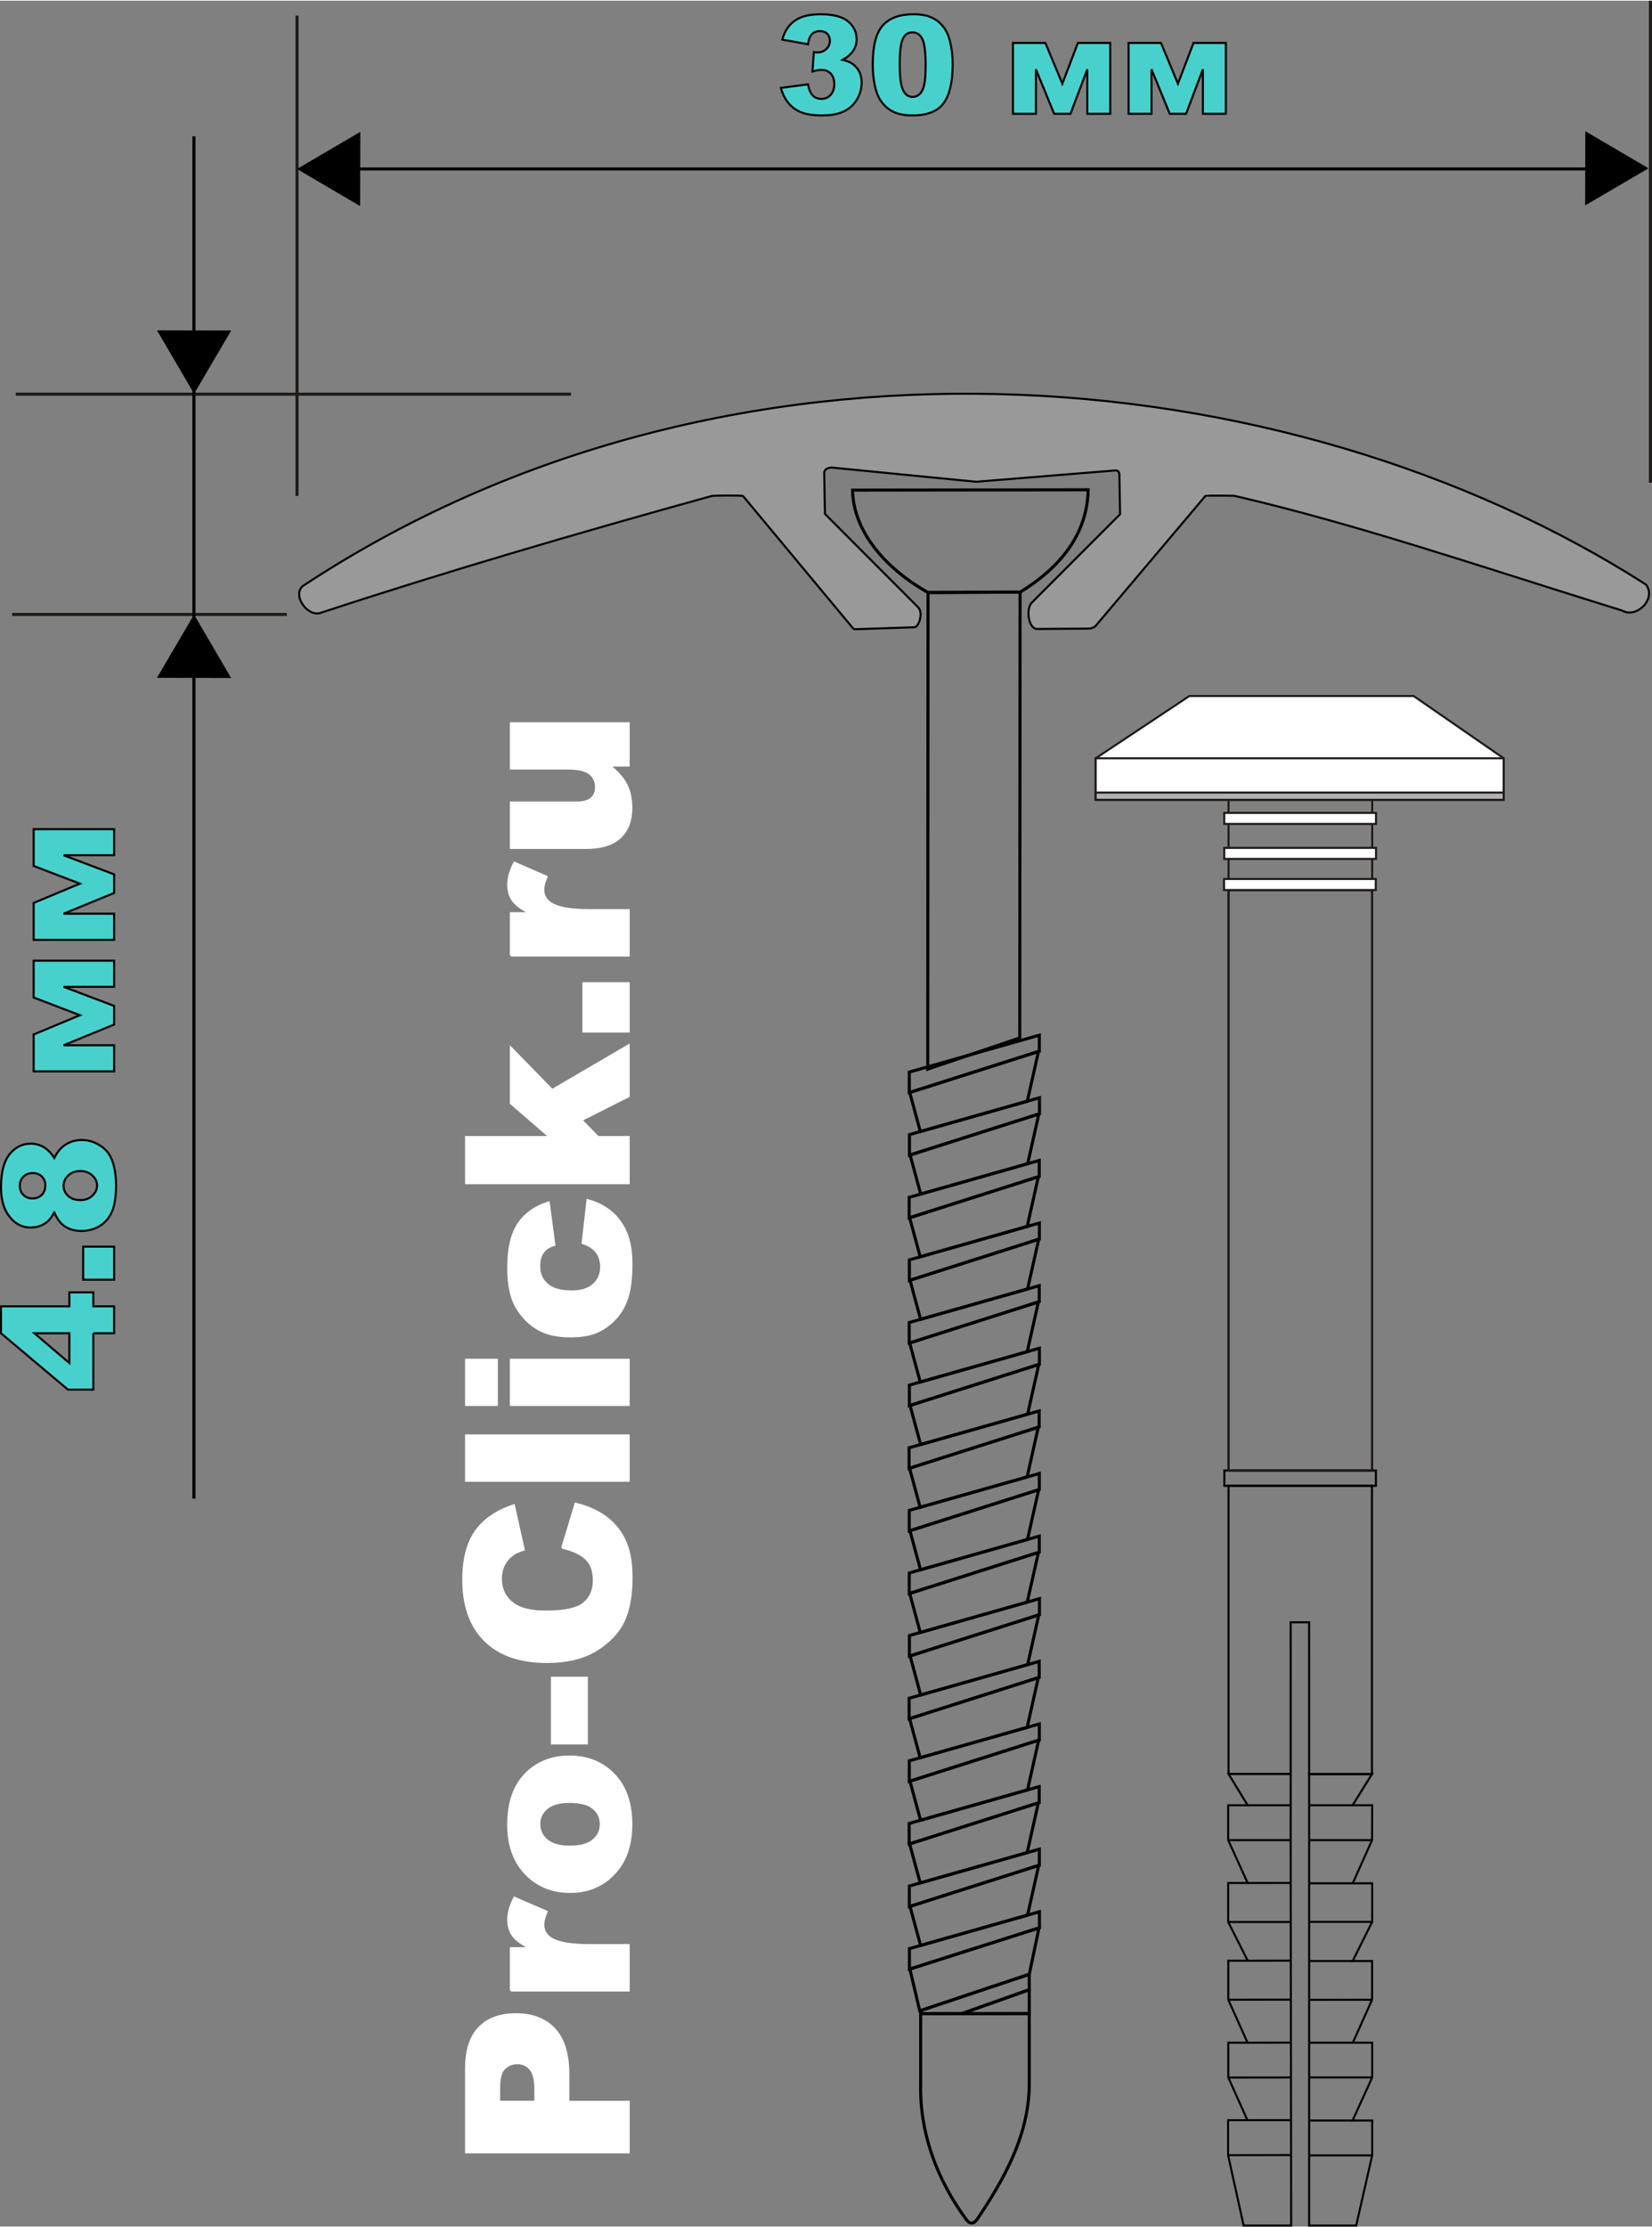 <?xml version="1.0" encoding="UTF-8"?>
<!DOCTYPE svg PUBLIC "-//W3C//DTD SVG 1.1//EN" "http://www.w3.org/Graphics/SVG/1.1/DTD/svg11.dtd">
<!-- Creator: CorelDRAW -->
<svg xmlns="http://www.w3.org/2000/svg" xml:space="preserve" width="190px" height="256px" style="shape-rendering:geometricPrecision; text-rendering:geometricPrecision; image-rendering:optimizeQuality; fill-rule:evenodd; clip-rule:evenodd"
viewBox="0 0 146.744 197.592"
 xmlns:xlink="http://www.w3.org/1999/xlink">
 <rect x="0" y="0" width="146.744" height="197.592" fill="#808080" stroke="none"/>
 <defs>
  <style type="text/css">
   <![CDATA[
    .str5 {stroke:black;stroke-width:0.123}
    .str2 {stroke:#1F1A17;stroke-width:0.182}
    .str1 {stroke:black;stroke-width:0.182}
    .str3 {stroke:white;stroke-width:0.182}
    .str0 {stroke:black;stroke-width:0.271}
    .str4 {stroke:#1F1A17;stroke-width:0.271}
    .fil0 {fill:none}
    .fil4 {fill:none;fill-rule:nonzero}
    .fil7 {fill:black}
    .fil6 {fill:#999999}
    .fil2 {fill:#B2B2B2}
    .fil1 {fill:white}
    .fil5 {fill:mediumturquoise;fill-rule:nonzero}
    .fil3 {fill:white;fill-rule:nonzero}
   ]]>
  </style>
 </defs>
 <g id="Слой_x0020_1">
  <g id="_107410208">
   <polygon id="_106631328" class="fil0 str0" points="80.77,95.105 92.322,91.831 92.322,93.254 80.77,96.93 "/>
   <polygon id="_106631184" class="fil0 str0" points="80.783,100.66 92.335,97.386 92.335,98.808 80.783,102.485 "/>
   <polygon id="_106839472" class="fil0 str0" points="80.811,96.917 81.75,100.386 91.253,97.693 92.246,93.278 "/>
   <polygon id="_106838560" class="fil0 str0" points="80.844,102.465 81.785,105.934 91.287,103.241 92.28,98.826 "/>
   <polygon id="_106838656" class="fil0 str0" points="80.761,106.224 92.313,102.95 92.313,104.373 80.761,108.049 "/>
   <polygon id="_106838392" class="fil0 str0" points="80.775,111.78 92.326,108.505 92.326,109.927 80.775,113.604 "/>
   <polygon id="_106838176" class="fil0 str0" points="80.801,108.036 81.741,111.505 91.244,108.812 92.237,104.398 "/>
   <polygon id="_106837960" class="fil0 str0" points="80.836,113.585 81.775,117.053 91.278,114.36 92.271,109.946 "/>
   <polygon id="_106839184" class="fil0 str0" points="80.764,117.34 92.315,114.067 92.315,115.488 80.764,119.166 "/>
   <polygon id="_106839640" class="fil0 str0" points="80.777,122.895 92.328,119.621 92.328,121.044 80.777,124.72 "/>
   <polygon id="_106839232" class="fil0 str0" points="80.804,119.152 81.744,122.622 91.247,119.928 92.239,115.513 "/>
   <polygon id="_106839064" class="fil0 str0" points="80.838,124.7 81.778,128.17 91.281,125.477 92.274,121.061 "/>
   <polygon id="_106838632" class="fil0 str0" points="80.754,128.459 92.306,125.186 92.306,126.608 80.754,130.285 "/>
   <polygon id="_106838536" class="fil0 str0" points="80.767,134.015 92.32,130.74 92.32,132.163 80.767,135.839 "/>
   <polygon id="_106839592" class="fil0 str0" points="80.795,130.272 81.734,133.741 91.238,131.048 92.23,126.632 "/>
   <polygon id="_106839400" class="fil0 str0" points="80.829,135.819 81.769,139.289 91.271,136.596 92.265,132.181 "/>
   <polygon id="_106838056" class="fil0 str0" points="80.766,139.573 92.318,136.299 92.318,137.722 80.766,141.398 "/>
   <polygon id="_106838080" class="fil0 str0" points="80.779,145.128 92.331,141.853 92.331,143.276 80.779,146.952 "/>
   <polygon id="_106838152" class="fil0 str0" points="80.806,141.385 81.746,144.854 91.248,142.161 92.242,137.746 "/>
   <polygon id="_106838320" class="fil0 str0" points="80.841,146.934 81.78,150.402 91.283,147.709 92.275,143.294 "/>
   <polygon id="_106837984" class="fil0 str0" points="80.757,150.693 92.309,147.418 92.309,148.84 80.757,152.517 "/>
   <polygon id="_106838608" class="fil0 str0" points="80.77,156.247 92.321,152.973 92.321,154.395 80.77,158.071 "/>
   <polygon id="_106838248" class="fil0 str0" points="80.797,152.505 81.737,155.973 91.24,153.28 92.232,148.865 "/>
   <polygon id="_129933448" class="fil0 str0" points="80.831,158.053 81.77,161.521 91.274,158.828 92.267,154.413 "/>
   <polygon id="_129933160" class="fil0 str0" points="80.76,161.808 92.311,158.534 92.311,159.956 80.76,163.633 "/>
   <polygon id="_129934792" class="fil0 str0" points="80.773,167.363 92.324,164.089 92.324,165.511 80.773,169.188 "/>
   <polygon id="_129933616" class="fil0 str0" points="80.799,163.62 81.74,167.089 91.242,164.396 92.235,159.98 "/>
   <polygon id="_129933472" class="fil0 str0" points="80.834,169.169 81.773,172.637 91.277,169.944 92.269,165.528 "/>
   <polygon id="_129933808" class="fil0 str0" points="80.78,172.919 92.332,169.645 92.332,171.067 80.78,174.744 "/>
   <polygon id="_129934864" class="fil0 str0" points="91.429,175.195 92.293,171.08 80.822,174.73 81.7,178.442 "/>
   <polygon id="_129934720" class="fil0 str0" points="91.429,175.195 91.429,176.564 85.452,178.684 81.78,178.684 81.78,178.416 "/>
   <path id="_129934936" class="fil0 str0" d="M81.78 184.937l0 -6.253 9.649 -0.007 0 6.252c-0.018,4.56 -2.234,8.449 -4.637,12.03 -0.322,0.429 -0.63,0.442 -0.965,0 -2.635,-3.578 -4.145,-7.747 -4.047,-12.023z"/>
   <polygon id="_129934336" class="fil0 str0" points="85.452,178.684 91.429,178.685 91.429,176.564 "/>
   <rect id="_129934024" class="fil0 str1" x="108.758" y="130.474" width="13.46" height="1.362"/>
   <rect id="_129933208" class="fil0 str2" x="109.128" y="78.947" width="12.761" height="51.527"/>
   <rect id="_129934888" class="fil0 str2" x="109.128" y="78.954" width="12.74" height="51.527"/>
   <rect id="_129933136" class="fil0 str2" x="109.128" y="70.937" width="12.761" height="8.01"/>
   <rect id="_129933400" class="fil1 str2" x="108.728" y="77.966" width="13.48" height="0.981"/>
   <rect id="_129934840" class="fil1 str2" x="108.748" y="75.202" width="13.48" height="0.981"/>
   <rect id="_129735048" class="fil1 str2" x="108.748" y="72.098" width="13.48" height="0.981"/>
   <rect id="_129735480" class="fil1 str2" x="97.328" y="67.251" width="36.241" height="3.685"/>
   <polygon id="_129736512" class="fil1 str2" points="97.328,67.251 105.648,61.724 125.569,61.724 133.569,67.251 133.569,70.936 97.328,70.936 "/>
   <line id="_129736656" class="fil0 str2" x1="97.328" y1="67.251" x2="133.569" y2= "67.251" />
   <polygon id="_129735792" class="fil0 str1" points="109.128,131.836 109.128,137.463 109.128,157.409 114.649,157.409 114.649,148.798 114.648,143.952 116.208,143.952 116.287,143.952 116.286,144.89 116.288,149.278 116.288,157.429 121.868,157.429 121.868,131.836 "/>
   <polygon id="_129735096" class="fil0 str1" points="114.649,157.409 114.648,164.018 114.689,196.941 114.688,197.501 110.468,197.501 109.088,191.253 109.088,188.149 110.808,188.149 109.108,184.364 109.108,181.27 110.818,181.27 109.108,177.455 109.108,173.991 110.835,173.991 109.098,170.556 109.098,168.324 109.098,167.092 110.828,167.092 109.098,163.287 109.098,160.193 110.828,160.193 109.128,157.409 "/>
   <line id="_129735576" class="fil0 str1" x1="110.828" y1="160.193" x2="114.648" y2= "160.193" />
   <line id="_129736536" class="fil0 str1" x1="109.098" y1="170.556" x2="114.656" y2= "170.556" />
   <line id="_129735456" class="fil0 str1" x1="110.828" y1="167.092" x2="114.652" y2= "167.087" />
   <line id="_129735144" class="fil0 str1" x1="110.835" y1="173.991" x2="114.66" y2= "173.986" />
   <line id="_129736344" class="fil0 str1" x1="109.108" y1="177.455" x2="114.664" y2= "177.448" />
   <line id="_129735120" class="fil0 str1" x1="109.098" y1="163.287" x2="114.648" y2= "163.287" />
   <line id="_129735768" class="fil0 str1" x1="110.818" y1="181.27" x2="114.669" y2= "181.265" />
   <line id="_129735888" class="fil0 str1" x1="109.108" y1="184.364" x2="114.673" y2= "184.357" />
   <line id="_129735360" class="fil0 str1" x1="110.738" y1="188.149" x2="114.678" y2= "188.144" />
   <line id="_129736800" class="fil0 str1" x1="109.088" y1="191.253" x2="114.682" y2= "191.246" />
   <polygon id="_129735000" class="fil0 str1" points="116.288,157.429 116.288,197.501 120.468,197.501 121.888,191.274 121.888,188.178 120.148,188.178 121.888,184.354 121.888,181.27 120.168,181.27 121.878,177.457 121.878,174.369 121.879,174.021 120.155,174.021 121.888,170.545 121.888,167.121 120.16,167.121 121.878,163.288 121.888,160.192 120.148,160.192 121.868,157.429 "/>
   <rect id="_129736416" class="fil2 str2" x="97.328" y="70.296" width="36.241" height="0.641"/>
   <line id="_129736392" class="fil0 str1" x1="120.148" y1="160.192" x2="116.288" y2= "160.192" />
   <line id="_129734904" class="fil0 str1" x1="120.16" y1="167.121" x2="116.288" y2= "167.121" />
   <line id="_129735264" class="fil0 str1" x1="121.878" y1="163.288" x2="116.288" y2= "163.288" />
   <line id="_129736368" class="fil0 str1" x1="121.888" y1="170.545" x2="116.288" y2= "170.545" />
   <line id="_129734928" class="fil0 str1" x1="120.155" y1="174.021" x2="116.288" y2= "174.021" />
   <line id="_129736176" class="fil0 str1" x1="121.878" y1="177.457" x2="116.288" y2= "177.465" />
   <line id="_129735384" class="fil0 str1" x1="120.168" y1="181.27" x2="116.288" y2= "181.27" />
   <line id="_129735672" class="fil0 str1" x1="121.888" y1="184.354" x2="116.288" y2= "184.354" />
   <line id="_129736632" class="fil0 str1" x1="120.148" y1="188.178" x2="116.288" y2= "188.178" />
   <line id="_129736296" class="fil0 str1" x1="121.888" y1="191.274" x2="116.288" y2= "191.274" />
   <path id="_107410664" class="fil3" d="M41.4 190.998l0 -7.418c0,-1.614 0.383,-2.825 1.153,-3.628 0.767,-0.804 1.863,-1.207 3.279,-1.207 1.459,0 2.599,0.437 3.42,1.315 0.82,0.878 1.231,2.216 1.231,4.015l0 2.441 5.36 0 0 4.483 -14.443 0zm6.157 -4.483l0 -1.093c0,-0.861 -0.148,-1.463 -0.447,-1.812 -0.299,-0.346 -0.683,-0.521 -1.147,-0.521 -0.454,0 -0.837,0.151 -1.153,0.454 -0.316,0.299 -0.474,0.868 -0.474,1.702l0 1.271 3.221 0z"/>
   <path id="_1074106641" class="fil3" d="M45.381 176.635l0 -3.753 1.712 0c-0.74,-0.363 -1.251,-0.737 -1.53,-1.12 -0.279,-0.383 -0.42,-0.858 -0.42,-1.422 0,-0.592 0.185,-1.238 0.551,-1.941l2.858 1.241c-0.199,0.471 -0.296,0.847 -0.296,1.123 0,0.525 0.219,0.931 0.652,1.221 0.609,0.414 1.752,0.622 3.427,0.622l3.507 0 0 4.029 -10.462 0z"/>
   <path id="_10741066412" class="fil3" d="M50.641 167.885c-1.594,0 -2.912,-0.538 -3.944,-1.614 -1.036,-1.08 -1.554,-2.532 -1.554,-4.365 0,-2.095 0.609,-3.679 1.823,-4.748 0.978,-0.861 2.186,-1.291 3.618,-1.291 1.607,0 2.926,0.535 3.955,1.601 1.026,1.066 1.54,2.542 1.54,4.429 0,1.681 -0.427,3.04 -1.281,4.079 -1.056,1.274 -2.441,1.91 -4.156,1.91zm-0.01 -4.019c0.935,0 1.624,-0.188 2.068,-0.568 0.447,-0.377 0.672,-0.851 0.672,-1.422 0,-0.579 -0.222,-1.053 -0.662,-1.422 -0.44,-0.373 -1.143,-0.558 -2.119,-0.558 -0.905,0 -1.58,0.188 -2.024,0.562 -0.44,0.373 -0.662,0.837 -0.662,1.389 0,0.585 0.225,1.069 0.672,1.449 0.451,0.38 1.136,0.572 2.055,0.572z"/>
   <polygon id="_107410664123" class="fil3" points="49.027,154.703 49.027,148.872 52.13,148.872 52.13,154.703 "/>
   <path id="_1074106641234" class="fil3" d="M49.941 137.335l1.184 -3.911c1.096,0.262 2.011,0.676 2.747,1.241 0.736,0.565 1.291,1.268 1.665,2.105 0.377,0.837 0.561,1.903 0.561,3.194 0,1.57 -0.229,2.855 -0.683,3.847 -0.457,0.995 -1.261,1.856 -2.411,2.579 -1.15,0.719 -2.619,1.083 -4.412,1.083 -2.391,0 -4.23,-0.636 -5.512,-1.907 -1.284,-1.271 -1.927,-3.07 -1.927,-5.394 0,-1.819 0.367,-3.248 1.103,-4.291 0.736,-1.042 1.866,-1.816 3.39,-2.32l0.878 3.941c-0.441,0.138 -0.763,0.282 -0.968,0.434 -0.34,0.249 -0.602,0.555 -0.787,0.915 -0.185,0.363 -0.276,0.767 -0.276,1.214 0,1.009 0.407,1.786 1.221,2.323 0.605,0.407 1.554,0.612 2.848,0.612 1.604,0 2.7,-0.246 3.296,-0.73 0.595,-0.488 0.891,-1.17 0.891,-2.048 0,-0.854 -0.239,-1.5 -0.72,-1.937 -0.478,-0.437 -1.174,-0.753 -2.088,-0.952z"/>
   <polygon id="_10741066412345" class="fil3" points="41.4,131.386 41.4,127.364 55.843,127.364 55.843,131.386 "/>
   <path id="_107410664123456" class="fil3" d="M41.4 124.657l0 -4.012 2.731 0 0 4.012 -2.731 0zm3.981 0l0 -4.012 10.462 0 0 4.012 -10.462 0z"/>
   <path id="_1074106641234567" class="fil3" d="M51.754 110.282l0.434 -3.81c0.794,0.209 1.483,0.555 2.065,1.032 0.582,0.481 1.033,1.093 1.355,1.839 0.32,0.743 0.481,1.691 0.481,2.842 0,1.11 -0.104,2.034 -0.309,2.771 -0.209,0.74 -0.541,1.375 -1.005,1.907 -0.464,0.535 -1.006,0.952 -1.631,1.251 -0.622,0.303 -1.449,0.454 -2.482,0.454 -1.076,0 -1.974,-0.182 -2.69,-0.551 -0.525,-0.269 -0.995,-0.636 -1.412,-1.103 -0.417,-0.467 -0.73,-0.945 -0.932,-1.439 -0.323,-0.78 -0.484,-1.782 -0.484,-3.003 0,-1.708 0.306,-3.01 0.918,-3.907 0.609,-0.894 1.503,-1.527 2.68,-1.886l0.501 3.773c-0.447,0.117 -0.784,0.333 -1.009,0.646 -0.229,0.313 -0.34,0.73 -0.34,1.258 0,0.662 0.239,1.201 0.713,1.611 0.478,0.41 1.197,0.615 2.162,0.615 0.861,0 1.513,-0.205 1.961,-0.612 0.447,-0.407 0.669,-0.925 0.669,-1.557 0,-0.525 -0.134,-0.965 -0.403,-1.325 -0.269,-0.357 -0.683,-0.626 -1.241,-0.804z"/>
   <polygon id="_10741066412345678" class="fil3" points="41.4,104.975 41.4,100.876 48.848,100.876 45.381,97.879 45.381,92.943 49.047,96.699 55.843,92.728 55.843,97.251 51.646,99.369 53.122,100.876 55.843,100.876 55.843,104.975 "/>
   <polygon id="_107410664123456789" class="fil3" points="51.824,91.507 51.824,87.22 55.843,87.22 55.843,91.507 "/>
   <path id="_10741066412345678910" class="fil3" d="M45.381 84.758l0 -3.753 1.712 0c-0.74,-0.363 -1.251,-0.737 -1.53,-1.12 -0.279,-0.383 -0.42,-0.858 -0.42,-1.422 0,-0.592 0.185,-1.238 0.551,-1.941l2.858 1.241c-0.199,0.471 -0.296,0.847 -0.296,1.123 0,0.525 0.219,0.931 0.652,1.221 0.609,0.414 1.752,0.622 3.427,0.622l3.507 0 0 4.029 -10.462 0z"/>
   <path id="_1074106641234567891011" class="fil3" d="M55.843 64.148l0 3.746 -1.695 0c0.696,0.558 1.194,1.12 1.486,1.688 0.296,0.568 0.444,1.268 0.444,2.095 0,1.103 -0.33,1.967 -0.989,2.596 -0.659,0.626 -1.678,0.938 -3.05,0.938l-6.658 0 0 -4.029 5.754 0c0.656,0 1.123,-0.121 1.399,-0.363 0.276,-0.245 0.413,-0.585 0.413,-1.026 0,-0.481 -0.185,-0.871 -0.551,-1.177 -0.37,-0.306 -1.029,-0.457 -1.981,-0.457l-5.034 0 0 -4.012 10.462 0z"/>
   <path id="_107410664123456789101112" class="fil4 str3" d="M41.4 190.998l0 -7.418c0,-1.614 0.383,-2.825 1.153,-3.628 0.767,-0.804 1.863,-1.207 3.279,-1.207 1.459,0 2.599,0.437 3.42,1.315 0.82,0.878 1.231,2.216 1.231,4.015l0 2.441 5.36 0 0 4.483 -14.443 0zm6.157 -4.483l0 -1.093c0,-0.861 -0.148,-1.463 -0.447,-1.812 -0.299,-0.346 -0.683,-0.521 -1.147,-0.521 -0.454,0 -0.837,0.151 -1.153,0.454 -0.316,0.299 -0.474,0.868 -0.474,1.702l0 1.271 3.221 0z"/>
   <path id="_10741066412345678910111213" class="fil4 str3" d="M45.381 176.635l0 -3.753 1.712 0c-0.74,-0.363 -1.251,-0.737 -1.53,-1.12 -0.279,-0.383 -0.42,-0.858 -0.42,-1.422 0,-0.592 0.185,-1.238 0.551,-1.941l2.858 1.241c-0.199,0.471 -0.296,0.847 -0.296,1.123 0,0.525 0.219,0.931 0.652,1.221 0.609,0.414 1.752,0.622 3.427,0.622l3.507 0 0 4.029 -10.462 0z"/>
   <path id="_1074106641234567891011121314" class="fil4 str3" d="M50.641 167.885c-1.594,0 -2.912,-0.538 -3.944,-1.614 -1.036,-1.08 -1.554,-2.532 -1.554,-4.365 0,-2.095 0.609,-3.679 1.823,-4.748 0.978,-0.861 2.186,-1.291 3.618,-1.291 1.607,0 2.926,0.535 3.955,1.601 1.026,1.066 1.54,2.542 1.54,4.429 0,1.681 -0.427,3.04 -1.281,4.079 -1.056,1.274 -2.441,1.91 -4.156,1.91zm-0.01 -4.019c0.935,0 1.624,-0.188 2.068,-0.568 0.447,-0.377 0.672,-0.851 0.672,-1.422 0,-0.579 -0.222,-1.053 -0.662,-1.422 -0.44,-0.373 -1.143,-0.558 -2.119,-0.558 -0.905,0 -1.58,0.188 -2.024,0.562 -0.44,0.373 -0.662,0.837 -0.662,1.389 0,0.585 0.225,1.069 0.672,1.449 0.451,0.38 1.136,0.572 2.055,0.572z"/>
   <polygon id="_107410664123456789101112131415" class="fil4 str3" points="49.027,154.703 49.027,148.872 52.13,148.872 52.13,154.703 "/>
   <path id="_10741066412345678910111213141516" class="fil4 str3" d="M49.941 137.335l1.184 -3.911c1.096,0.262 2.011,0.676 2.747,1.241 0.736,0.565 1.291,1.268 1.665,2.105 0.377,0.837 0.561,1.903 0.561,3.194 0,1.57 -0.229,2.855 -0.683,3.847 -0.457,0.995 -1.261,1.856 -2.411,2.579 -1.15,0.719 -2.619,1.083 -4.412,1.083 -2.391,0 -4.23,-0.636 -5.512,-1.907 -1.284,-1.271 -1.927,-3.07 -1.927,-5.394 0,-1.819 0.367,-3.248 1.103,-4.291 0.736,-1.042 1.866,-1.816 3.39,-2.32l0.878 3.941c-0.441,0.138 -0.763,0.282 -0.968,0.434 -0.34,0.249 -0.602,0.555 -0.787,0.915 -0.185,0.363 -0.276,0.767 -0.276,1.214 0,1.009 0.407,1.786 1.221,2.323 0.605,0.407 1.554,0.612 2.848,0.612 1.604,0 2.7,-0.246 3.296,-0.73 0.595,-0.488 0.891,-1.17 0.891,-2.048 0,-0.854 -0.239,-1.5 -0.72,-1.937 -0.478,-0.437 -1.174,-0.753 -2.088,-0.952z"/>
   <polygon id="_1074106641234567891011121314151617" class="fil4 str3" points="41.4,131.386 41.4,127.364 55.843,127.364 55.843,131.386 "/>
   <path id="_107410664123456789101112131415161718" class="fil4 str3" d="M41.4 124.657l0 -4.012 2.731 0 0 4.012 -2.731 0zm3.981 0l0 -4.012 10.462 0 0 4.012 -10.462 0z"/>
   <path id="_10741066412345678910111213141516171819" class="fil4 str3" d="M51.754 110.282l0.434 -3.81c0.794,0.209 1.483,0.555 2.065,1.032 0.582,0.481 1.033,1.093 1.355,1.839 0.32,0.743 0.481,1.691 0.481,2.842 0,1.11 -0.104,2.034 -0.309,2.771 -0.209,0.74 -0.541,1.375 -1.005,1.907 -0.464,0.535 -1.006,0.952 -1.631,1.251 -0.622,0.303 -1.449,0.454 -2.482,0.454 -1.076,0 -1.974,-0.182 -2.69,-0.551 -0.525,-0.269 -0.995,-0.636 -1.412,-1.103 -0.417,-0.467 -0.73,-0.945 -0.932,-1.439 -0.323,-0.78 -0.484,-1.782 -0.484,-3.003 0,-1.708 0.306,-3.01 0.918,-3.907 0.609,-0.894 1.503,-1.527 2.68,-1.886l0.501 3.773c-0.447,0.117 -0.784,0.333 -1.009,0.646 -0.229,0.313 -0.34,0.73 -0.34,1.258 0,0.662 0.239,1.201 0.713,1.611 0.478,0.41 1.197,0.615 2.162,0.615 0.861,0 1.513,-0.205 1.961,-0.612 0.447,-0.407 0.669,-0.925 0.669,-1.557 0,-0.525 -0.134,-0.965 -0.403,-1.325 -0.269,-0.357 -0.683,-0.626 -1.241,-0.804z"/>
   <polygon id="_1074106641234567891011121314151617181920" class="fil4 str3" points="41.4,104.975 41.4,100.876 48.848,100.876 45.381,97.879 45.381,92.943 49.047,96.699 55.843,92.728 55.843,97.251 51.646,99.369 53.122,100.876 55.843,100.876 55.843,104.975 "/>
   <polygon id="_107410664123456789101112131415161718192021" class="fil4 str3" points="51.824,91.507 51.824,87.22 55.843,87.22 55.843,91.507 "/>
   <path id="_10741066412345678910111213141516171819202122" class="fil4 str3" d="M45.381 84.758l0 -3.753 1.712 0c-0.74,-0.363 -1.251,-0.737 -1.53,-1.12 -0.279,-0.383 -0.42,-0.858 -0.42,-1.422 0,-0.592 0.185,-1.238 0.551,-1.941l2.858 1.241c-0.199,0.471 -0.296,0.847 -0.296,1.123 0,0.525 0.219,0.931 0.652,1.221 0.609,0.414 1.752,0.622 3.427,0.622l3.507 0 0 4.029 -10.462 0z"/>
   <path id="_1074106641234567891011121314151617181920212223" class="fil4 str3" d="M55.843 64.148l0 3.746 -1.695 0c0.696,0.558 1.194,1.12 1.486,1.688 0.296,0.568 0.444,1.268 0.444,2.095 0,1.103 -0.33,1.967 -0.989,2.596 -0.659,0.626 -1.678,0.938 -3.05,0.938l-6.658 0 0 -4.029 5.754 0c0.656,0 1.123,-0.121 1.399,-0.363 0.276,-0.245 0.413,-0.585 0.413,-1.026 0,-0.481 -0.185,-0.871 -0.551,-1.177 -0.37,-0.306 -1.029,-0.457 -1.981,-0.457l-5.034 0 0 -4.012 10.462 0z"/>
  </g>
  <path class="fil5" d="M8.291 118.293l0 5.001 -2.257 0 -5.944 -5.001 0 -2.392 6.07 0 0 -1.24 2.13 0 0 1.24 1.847 0 0 2.392 -1.847 0zm-2.13 0l-3.105 0 3.105 2.643 0 -2.643z"/>
  <polygon id="1" class="fil5" points="10.138,85.219 10.138,87.537 5.65,87.537 10.138,89.235 10.138,90.886 5.65,92.727 10.138,92.727 10.138,95.045 2.989,95.045 2.989,91.769 7.099,90.058 2.989,88.487 2.989,85.219 "/>
  <polygon id="12" class="fil5" points="10.138,73.541 10.138,75.859 5.65,75.859 10.138,77.557 10.138,79.208 5.65,81.048 10.138,81.048 10.138,83.367 2.989,83.367 2.989,80.091 7.099,78.38 2.989,76.809 2.989,73.541 "/>
  <polygon id="123" class="fil5" points="7.389,113.536 7.389,110.603 10.138,110.603 10.138,113.536 "/>
  <path id="1234" class="fil5" d="M4.827 107.558c-0.228,0.433 -0.485,0.745 -0.768,0.943 -0.387,0.269 -0.83,0.405 -1.334,0.405 -0.826,0 -1.502,-0.389 -2.027,-1.166 -0.405,-0.605 -0.607,-1.408 -0.607,-2.406 0,-1.32 0.251,-2.296 0.754,-2.928 0.504,-0.63 1.136,-0.945 1.9,-0.945 0.444,0 0.86,0.124 1.247,0.377 0.288,0.188 0.566,0.485 0.835,0.89 0.258,-0.536 0.596,-0.934 1.019,-1.196 0.421,-0.265 0.89,-0.396 1.401,-0.396 0.494,0 0.957,0.113 1.385,0.34 0.43,0.228 0.761,0.506 0.994,0.835 0.234,0.331 0.407,0.743 0.515,1.233 0.11,0.492 0.166,1.017 0.166,1.576 0,1.046 -0.122,1.845 -0.37,2.399 -0.246,0.552 -0.612,0.971 -1.093,1.258 -0.479,0.287 -1.017,0.433 -1.61,0.433 -0.58,0 -1.07,-0.136 -1.472,-0.405 -0.403,-0.269 -0.713,-0.686 -0.934,-1.247zm-1.939 -1.233c0.34,0 0.616,-0.106 0.826,-0.32 0.207,-0.214 0.313,-0.497 0.313,-0.853 0,-0.313 -0.104,-0.573 -0.311,-0.775 -0.207,-0.202 -0.474,-0.304 -0.803,-0.304 -0.341,0 -0.619,0.106 -0.83,0.317 -0.214,0.212 -0.322,0.481 -0.322,0.81 0,0.331 0.106,0.602 0.315,0.812 0.207,0.209 0.478,0.313 0.812,0.313zm4.251 0.147c0.437,0 0.794,-0.131 1.07,-0.396 0.276,-0.267 0.414,-0.568 0.414,-0.911 0,-0.327 -0.14,-0.621 -0.421,-0.883 -0.281,-0.26 -0.637,-0.391 -1.07,-0.391 -0.435,0 -0.791,0.133 -1.07,0.396 -0.281,0.262 -0.419,0.566 -0.419,0.913 0,0.34 0.133,0.639 0.405,0.892 0.269,0.253 0.633,0.379 1.09,0.379z"/>
  <path id="12345" class="fil4 str1" d="M8.291 118.293l0 5.001 -2.257 0 -5.944 -5.001 0 -2.392 6.07 0 0 -1.24 2.13 0 0 1.24 1.847 0 0 2.392 -1.847 0zm-2.13 0l-3.105 0 3.105 2.643 0 -2.643z"/>
  <polygon id="123456" class="fil4 str1" points="10.138,85.219 10.138,87.537 5.65,87.537 10.138,89.235 10.138,90.886 5.65,92.727 10.138,92.727 10.138,95.045 2.989,95.045 2.989,91.769 7.099,90.058 2.989,88.487 2.989,85.219 "/>
  <polygon id="1234567" class="fil4 str1" points="10.138,73.541 10.138,75.859 5.65,75.859 10.138,77.557 10.138,79.208 5.65,81.048 10.138,81.048 10.138,83.367 2.989,83.367 2.989,80.091 7.099,78.38 2.989,76.809 2.989,73.541 "/>
  <polygon id="12345678" class="fil4 str1" points="7.389,113.536 7.389,110.603 10.138,110.603 10.138,113.536 "/>
  <path id="123456789" class="fil4 str1" d="M4.827 107.558c-0.228,0.433 -0.485,0.745 -0.768,0.943 -0.387,0.269 -0.83,0.405 -1.334,0.405 -0.826,0 -1.502,-0.389 -2.027,-1.166 -0.405,-0.605 -0.607,-1.408 -0.607,-2.406 0,-1.32 0.251,-2.296 0.754,-2.928 0.504,-0.63 1.136,-0.945 1.9,-0.945 0.444,0 0.86,0.124 1.247,0.377 0.288,0.188 0.566,0.485 0.835,0.89 0.258,-0.536 0.596,-0.934 1.019,-1.196 0.421,-0.265 0.89,-0.396 1.401,-0.396 0.494,0 0.957,0.113 1.385,0.34 0.43,0.228 0.761,0.506 0.994,0.835 0.234,0.331 0.407,0.743 0.515,1.233 0.11,0.492 0.166,1.017 0.166,1.576 0,1.046 -0.122,1.845 -0.37,2.399 -0.246,0.552 -0.612,0.971 -1.093,1.258 -0.479,0.287 -1.017,0.433 -1.61,0.433 -0.58,0 -1.07,-0.136 -1.472,-0.405 -0.403,-0.269 -0.713,-0.686 -0.934,-1.247zm-1.939 -1.233c0.34,0 0.616,-0.106 0.826,-0.32 0.207,-0.214 0.313,-0.497 0.313,-0.853 0,-0.313 -0.104,-0.573 -0.311,-0.775 -0.207,-0.202 -0.474,-0.304 -0.803,-0.304 -0.341,0 -0.619,0.106 -0.83,0.317 -0.214,0.212 -0.322,0.481 -0.322,0.81 0,0.331 0.106,0.602 0.315,0.812 0.207,0.209 0.478,0.313 0.812,0.313zm4.251 0.147c0.437,0 0.794,-0.131 1.07,-0.396 0.276,-0.267 0.414,-0.568 0.414,-0.911 0,-0.327 -0.14,-0.621 -0.421,-0.883 -0.281,-0.26 -0.637,-0.391 -1.07,-0.391 -0.435,0 -0.791,0.133 -1.07,0.396 -0.281,0.262 -0.419,0.566 -0.419,0.913 0,0.34 0.133,0.639 0.405,0.892 0.269,0.253 0.633,0.379 1.09,0.379z"/>
  <path class="fil6 str1" d="M144.102 54.142c1.249,0.724 3.072,-1.023 2.11,-2.311 -31.957,-20.455 -81.711,-24.675 -119.294,0.115 -1.03,0.847 0.466,2.873 1.647,2.369 10.973,-3.61 22.612,-7.018 34.702,-10.361 0.074,-0.02 2.673,-0.059 2.739,0.02 3.228,3.879 6.457,7.759 9.685,11.639 0.17,0.204 0.18,0.184 0.448,0.175 1.692,-0.056 3.385,-0.112 5.078,-0.168 0.391,0.004 0.833,-1.279 0.334,-1.778l-8.273 -8.282c-0.022,-1.228 -0.045,-2.455 -0.067,-3.682 0.061,-0.378 0.51,-0.468 0.808,-0.422l12.677 1.248 12.341 -1.002c0.275,-0.018 0.381,0.129 0.394,0.312l0.062 3.573 -7.808 7.812c-0.606,0.56 -0.321,2.35 0.423,2.372l4.629 -0.035c0.229,-0.006 0.445,-0.103 0.584,-0.233l9.765 -11.555c0.024,-0.021 2.501,-0.011 2.559,0.003 10.826,2.502 21.777,6.255 34.46,10.191z"/>
  <line class="fil4 str4" x1="26.384" y1="43.963" x2="26.384" y2= "1.322" />
  <line class="fil4 str4" x1="146.608" y1="42.786" x2="146.608" y2= "0" />
  <polygon class="fil0 str0" points="82.41,94.843 82.434,52.535 90.613,52.504 90.582,92.075 "/>
  <path class="fil0 str0" d="M82.434 52.535c-4.11,-2.316 -6.659,-5.684 -6.701,-9.09l20.923 -0.027c-0.051,3.44 -1.941,6.579 -6.042,9.085l-8.18 0.032z"/>
  <path class="fil5" d="M71.772 3.863l-2.282 -0.408c0.19,-0.726 0.554,-1.284 1.094,-1.671 0.54,-0.386 1.303,-0.581 2.289,-0.581 1.135,0 1.954,0.21 2.46,0.633 0.506,0.423 0.759,0.955 0.759,1.594 0,0.376 -0.103,0.716 -0.307,1.019 -0.206,0.306 -0.516,0.572 -0.931,0.801 0.336,0.083 0.593,0.18 0.771,0.289 0.287,0.178 0.512,0.413 0.672,0.704 0.16,0.289 0.241,0.635 0.241,1.039 0,0.506 -0.133,0.989 -0.397,1.454 -0.265,0.463 -0.647,0.821 -1.145,1.072 -0.498,0.251 -1.151,0.376 -1.962,0.376 -0.789,0 -1.412,-0.093 -1.869,-0.277 -0.457,-0.186 -0.831,-0.459 -1.127,-0.815 -0.293,-0.358 -0.52,-0.807 -0.678,-1.349l2.411 -0.32c0.095,0.485 0.243,0.823 0.443,1.011 0.198,0.186 0.453,0.281 0.761,0.281 0.324,0 0.595,-0.119 0.809,-0.356 0.214,-0.237 0.324,-0.554 0.324,-0.949 0,-0.402 -0.105,-0.714 -0.311,-0.936 -0.209,-0.22 -0.489,-0.332 -0.846,-0.332 -0.188,0 -0.449,0.049 -0.781,0.142l0.123 -1.723c0.136,0.02 0.239,0.03 0.314,0.03 0.318,0 0.581,-0.101 0.793,-0.303 0.21,-0.2 0.316,-0.441 0.316,-0.716 0,-0.265 -0.079,-0.477 -0.237,-0.635 -0.158,-0.158 -0.374,-0.237 -0.651,-0.237 -0.285,0 -0.516,0.087 -0.694,0.257 -0.178,0.172 -0.297,0.473 -0.362,0.904z"/>
  <path id="1" class="fil5" d="M77.526 5.659c0,-1.651 0.297,-2.807 0.892,-3.467 0.595,-0.659 1.501,-0.989 2.716,-0.989 0.585,0 1.066,0.071 1.44,0.216 0.376,0.144 0.682,0.332 0.918,0.562 0.237,0.231 0.425,0.473 0.56,0.728 0.138,0.255 0.247,0.552 0.33,0.892 0.162,0.649 0.243,1.325 0.243,2.027 0,1.578 -0.267,2.731 -0.801,3.46 -0.532,0.732 -1.45,1.096 -2.755,1.096 -0.73,0 -1.321,-0.115 -1.772,-0.35 -0.451,-0.233 -0.819,-0.574 -1.108,-1.023 -0.208,-0.322 -0.372,-0.759 -0.488,-1.313 -0.117,-0.556 -0.176,-1.169 -0.176,-1.84zm2.395 0.006c0,1.106 0.097,1.861 0.293,2.265 0.194,0.407 0.479,0.609 0.849,0.609 0.245,0 0.457,-0.087 0.637,-0.259 0.18,-0.172 0.311,-0.443 0.396,-0.813 0.085,-0.372 0.127,-0.951 0.127,-1.737 0,-1.153 -0.097,-1.93 -0.293,-2.326 -0.194,-0.397 -0.487,-0.595 -0.88,-0.595 -0.398,0 -0.688,0.202 -0.864,0.607 -0.178,0.405 -0.267,1.155 -0.267,2.249z"/>
  <polygon id="12" class="fil5" points="98.621,10.038 96.582,10.038 96.582,6.092 95.089,10.038 93.637,10.038 92.019,6.092 92.019,10.038 89.98,10.038 89.98,3.751 92.861,3.751 94.365,7.366 95.747,3.751 98.621,3.751 "/>
  <polygon id="123" class="fil5" points="108.889,10.038 106.851,10.038 106.851,6.092 105.358,10.038 103.906,10.038 102.288,6.092 102.288,10.038 100.249,10.038 100.249,3.751 103.129,3.751 104.634,7.366 106.015,3.751 108.889,3.751 "/>
  <path id="1234" class="fil4 str1" d="M71.772 3.863l-2.282 -0.408c0.19,-0.726 0.554,-1.284 1.094,-1.671 0.54,-0.386 1.303,-0.581 2.289,-0.581 1.135,0 1.954,0.21 2.46,0.633 0.506,0.423 0.759,0.955 0.759,1.594 0,0.376 -0.103,0.716 -0.307,1.019 -0.206,0.306 -0.516,0.572 -0.931,0.801 0.336,0.083 0.593,0.18 0.771,0.289 0.287,0.178 0.512,0.413 0.672,0.704 0.16,0.289 0.241,0.635 0.241,1.039 0,0.506 -0.133,0.989 -0.397,1.454 -0.265,0.463 -0.647,0.821 -1.145,1.072 -0.498,0.251 -1.151,0.376 -1.962,0.376 -0.789,0 -1.412,-0.093 -1.869,-0.277 -0.457,-0.186 -0.831,-0.459 -1.127,-0.815 -0.293,-0.358 -0.52,-0.807 -0.678,-1.349l2.411 -0.32c0.095,0.485 0.243,0.823 0.443,1.011 0.198,0.186 0.453,0.281 0.761,0.281 0.324,0 0.595,-0.119 0.809,-0.356 0.214,-0.237 0.324,-0.554 0.324,-0.949 0,-0.402 -0.105,-0.714 -0.311,-0.936 -0.209,-0.22 -0.489,-0.332 -0.846,-0.332 -0.188,0 -0.449,0.049 -0.781,0.142l0.123 -1.723c0.136,0.02 0.239,0.03 0.314,0.03 0.318,0 0.581,-0.101 0.793,-0.303 0.21,-0.2 0.316,-0.441 0.316,-0.716 0,-0.265 -0.079,-0.477 -0.237,-0.635 -0.158,-0.158 -0.374,-0.237 -0.651,-0.237 -0.285,0 -0.516,0.087 -0.694,0.257 -0.178,0.172 -0.297,0.473 -0.362,0.904z"/>
  <path id="12345" class="fil4 str1" d="M77.526 5.659c0,-1.651 0.297,-2.807 0.892,-3.467 0.595,-0.659 1.501,-0.989 2.716,-0.989 0.585,0 1.066,0.071 1.44,0.216 0.376,0.144 0.682,0.332 0.918,0.562 0.237,0.231 0.425,0.473 0.56,0.728 0.138,0.255 0.247,0.552 0.33,0.892 0.162,0.649 0.243,1.325 0.243,2.027 0,1.578 -0.267,2.731 -0.801,3.46 -0.532,0.732 -1.45,1.096 -2.755,1.096 -0.73,0 -1.321,-0.115 -1.772,-0.35 -0.451,-0.233 -0.819,-0.574 -1.108,-1.023 -0.208,-0.322 -0.372,-0.759 -0.488,-1.313 -0.117,-0.556 -0.176,-1.169 -0.176,-1.84zm2.395 0.006c0,1.106 0.097,1.861 0.293,2.265 0.194,0.407 0.479,0.609 0.849,0.609 0.245,0 0.457,-0.087 0.637,-0.259 0.18,-0.172 0.311,-0.443 0.396,-0.813 0.085,-0.372 0.127,-0.951 0.127,-1.737 0,-1.153 -0.097,-1.93 -0.293,-2.326 -0.194,-0.397 -0.487,-0.595 -0.88,-0.595 -0.398,0 -0.688,0.202 -0.864,0.607 -0.178,0.405 -0.267,1.155 -0.267,2.249z"/>
  <polygon id="123456" class="fil4 str1" points="98.621,10.038 96.582,10.038 96.582,6.092 95.089,10.038 93.637,10.038 92.019,6.092 92.019,10.038 89.98,10.038 89.98,3.751 92.861,3.751 94.365,7.366 95.747,3.751 98.621,3.751 "/>
  <polygon id="1234567" class="fil4 str1" points="108.889,10.038 106.851,10.038 106.851,6.092 105.358,10.038 103.906,10.038 102.288,6.092 102.288,10.038 100.249,10.038 100.249,3.751 103.129,3.751 104.634,7.366 106.015,3.751 108.889,3.751 "/>
  <polygon class="fil7 str5" points="146.313,14.879 140.865,18.066 140.881,11.691 "/>
  <polygon class="fil7 str5" points="17.241,34.772 14.053,29.324 20.429,29.339 "/>
  <polygon class="fil7 str5" points="17.237,54.614 20.425,60.062 14.049,60.047 "/>
  <polygon class="fil7 str5" points="26.498,14.937 31.945,11.749 31.93,18.125 "/>
  <line class="fil4 str0" x1="31.938" y1="14.936" x2="140.873" y2= "14.936" />
  <line class="fil4 str4" x1="1.401" y1="34.929" x2="50.721" y2= "34.929" />
  <line class="fil4 str4" x1="1.082" y1="54.483" x2="25.48" y2= "54.483" />
  <line class="fil4 str0" x1="17.226" y1="132.97" x2="17.226" y2= "12.044" />
 </g>
</svg>
